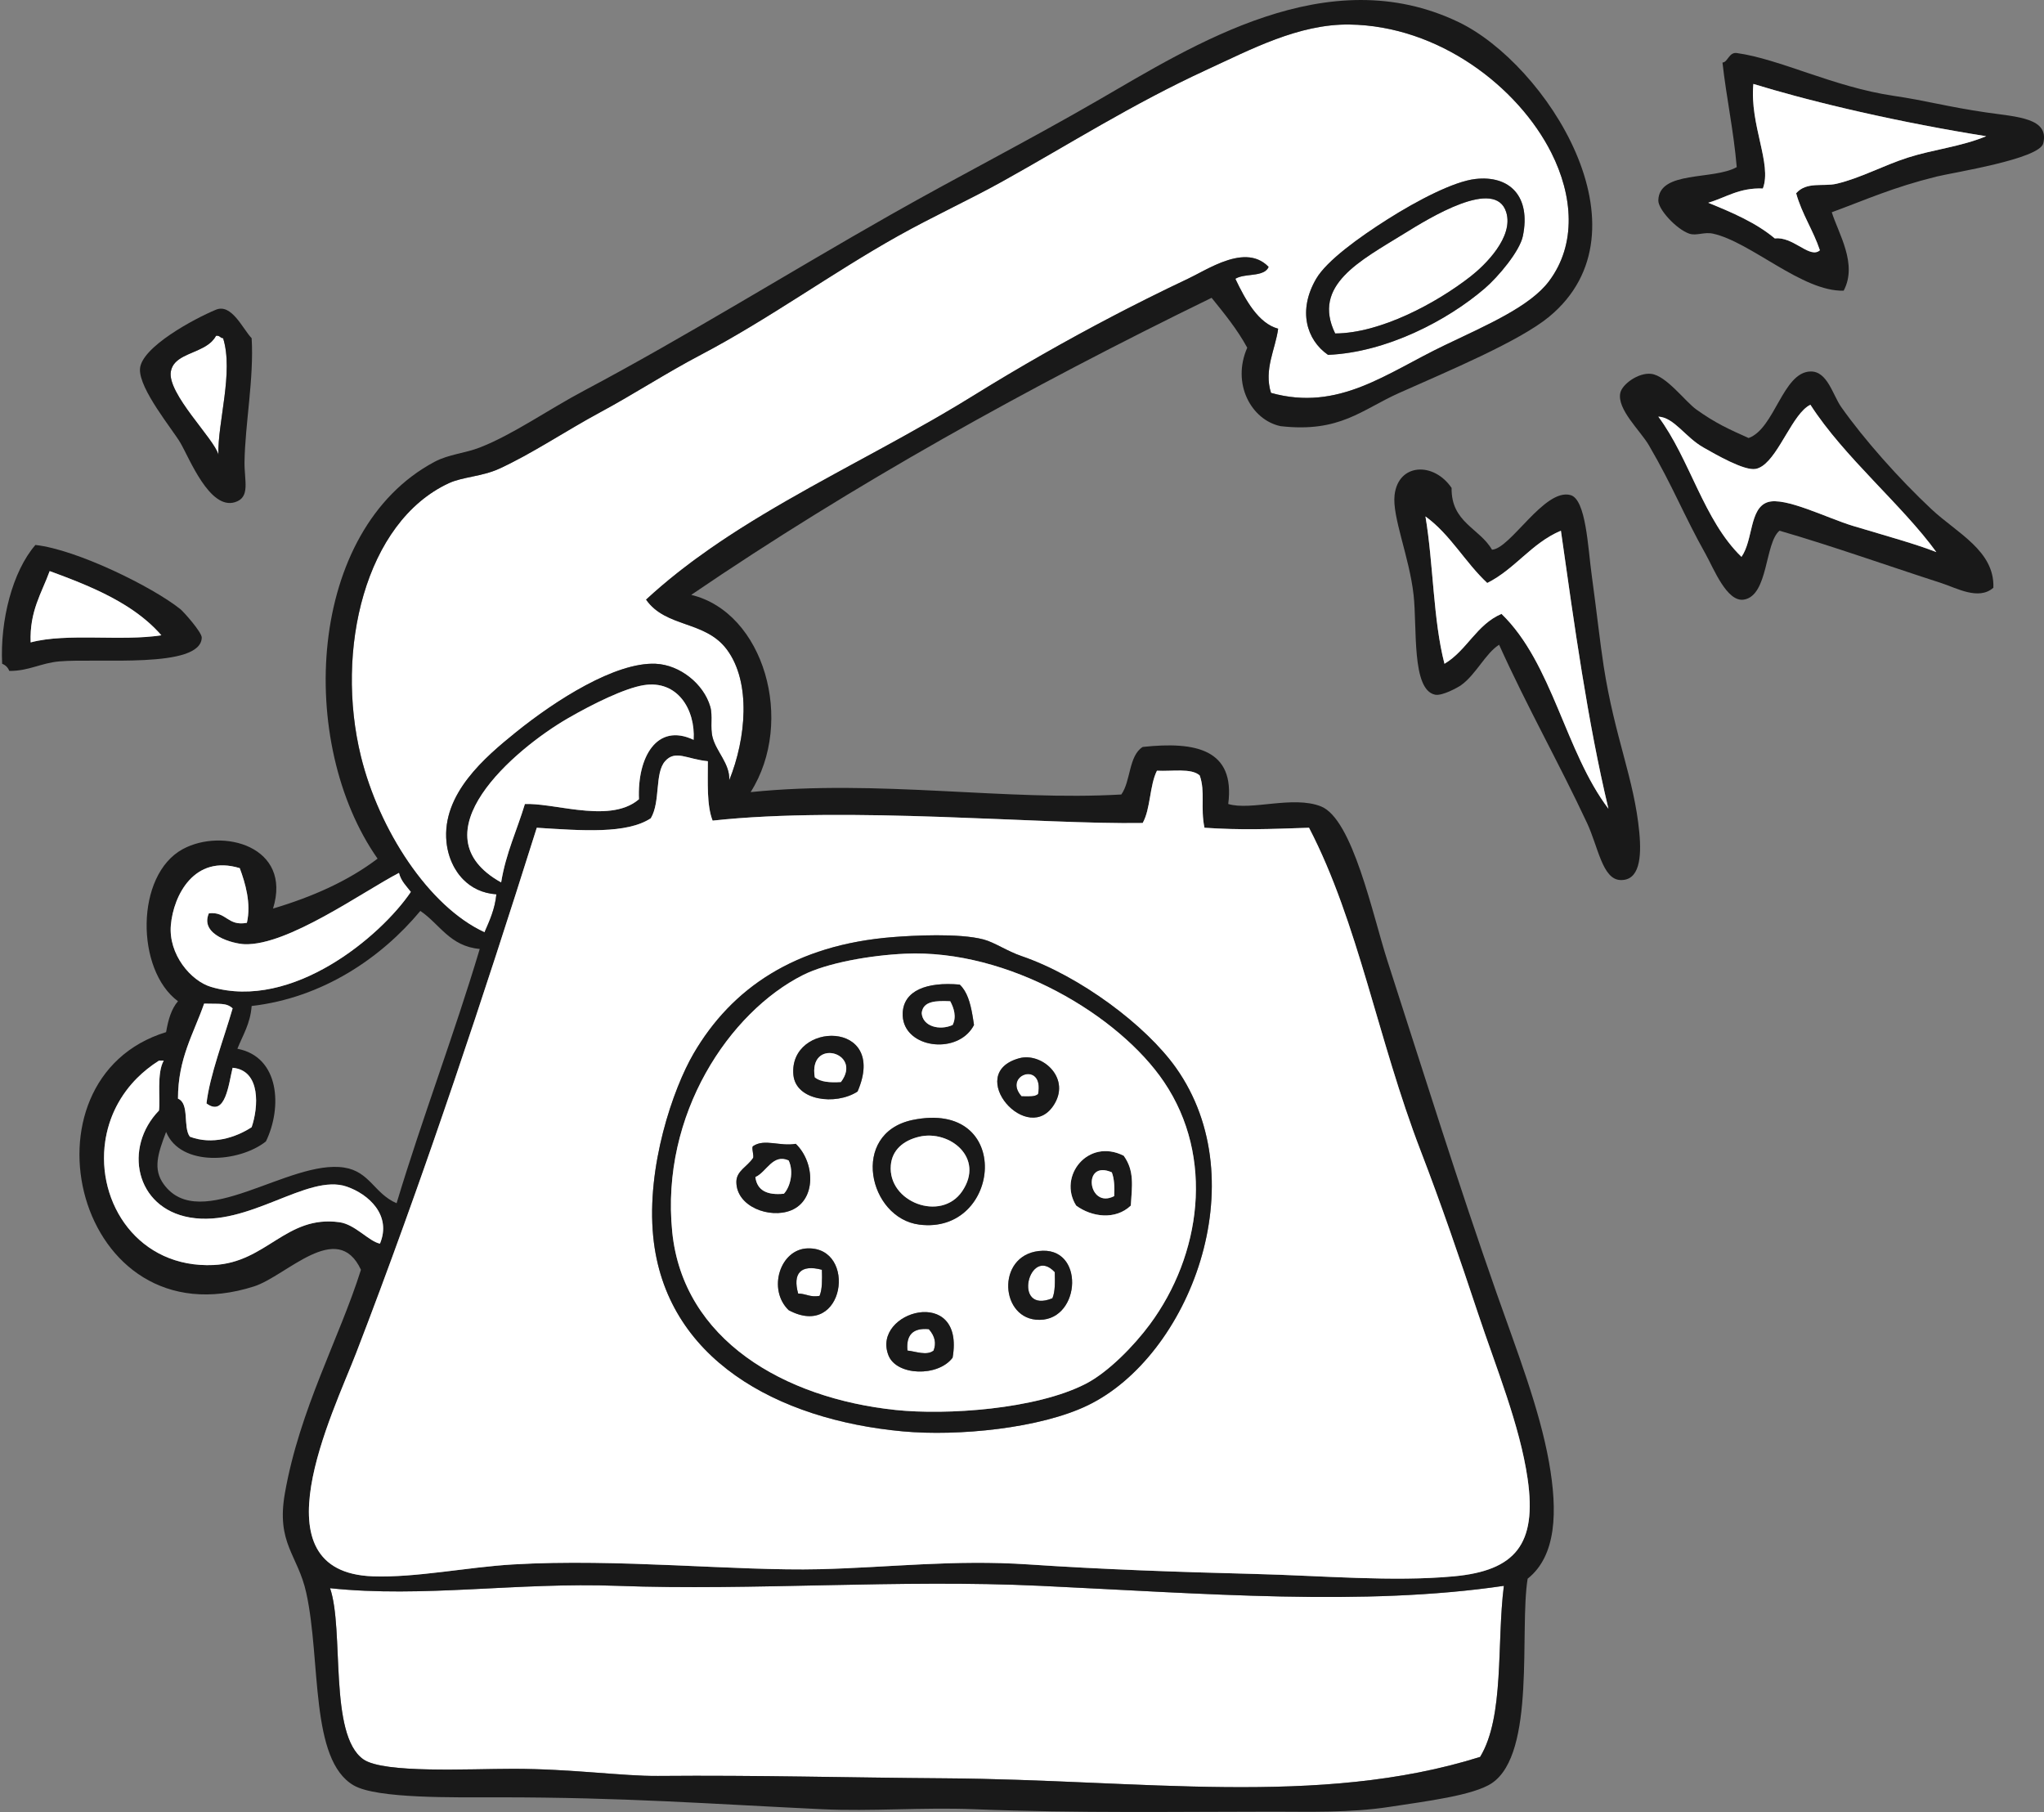 <?xml version="1.0" encoding="UTF-8"?><svg xmlns="http://www.w3.org/2000/svg" xmlns:xlink="http://www.w3.org/1999/xlink" height="3037.3" preserveAspectRatio="xMidYMid meet" version="1.0" viewBox="-3.2 0.0 3426.6 3037.3" width="3426.6" zoomAndPan="magnify"><rect x="-3.2" y="0.0" width="3426.6" height="3037.3" fill="#808080" stroke="none"/><defs><clipPath id="a"><path d="M 2776 88 L 3423.461 88 L 3423.461 488 L 2776 488 Z M 2776 88"/></clipPath><clipPath id="b"><path d="M 129 0 L 2667 0 L 2667 3037.281 L 129 3037.281 Z M 129 0"/></clipPath></defs><g><g id="change1_2"><path d="M 2940.145 786.008 C 2921.082 789.719 2872.754 761.598 2852.523 750.16 C 2821.738 732.738 2803.438 699.719 2776.852 698.367 C 2830.102 769.918 2852.73 872.113 2916.266 933.395 C 2936.023 905.07 2929.383 851.965 2960.086 841.777 C 2988.906 832.207 3059.926 868.547 3103.477 881.625 C 3160.355 898.695 3208.848 912 3242.914 925.445 C 3186.078 846.863 3088.25 766.25 3031.781 678.465 C 3030 679.328 3028.258 680.391 3026.516 681.645 C 3025.531 682.34 3024.547 683.117 3023.562 683.957 C 3023.316 684.164 3023.094 684.367 3022.828 684.594 C 3022.109 685.23 3021.391 685.906 3020.652 686.602 C 2993.434 713.043 2970.973 780.023 2940.145 786.008 Z M 3234.941 853.727 C 3277.492 893.531 3340.863 923.312 3338.508 985.191 C 3313.828 1007.016 3276.629 985.52 3250.844 977.219 C 3164.066 949.262 3068.246 915.133 2979.988 889.574 C 2955.105 910.133 2961.543 998.438 2920.242 1005.098 C 2891.672 1009.707 2869.434 952.457 2856.5 929.422 C 2818.379 861.414 2801.59 815.75 2760.906 746.184 C 2746.703 721.875 2707.188 685.988 2713.109 658.543 C 2716.184 644.195 2743.258 624.191 2764.883 626.672 C 2790.215 629.582 2822.027 673.18 2840.574 686.418 C 2872.918 709.496 2895.094 719.438 2928.215 734.234 C 2972.016 718.496 2985.32 624.008 3031.781 622.695 C 3060.375 621.898 3069.148 662.008 3083.555 682.441 C 3121.25 735.895 3180.176 802.527 3234.941 853.727" fill="#191919"/></g><g id="change2_1"><path d="M 3044.43 421.703 C 3044.746 421.551 3045.047 421.402 3045.344 421.215 C 3045.047 421.402 3044.746 421.57 3044.43 421.703" fill="#fff"/></g><g id="change2_2"><path d="M 3031.785 678.461 C 3030 679.332 3028.25 680.395 3026.52 681.641 C 3028.25 680.395 3030 679.316 3031.785 678.461" fill="#fff"/></g><g id="change2_3"><path d="M 3023.566 683.949 C 3024.551 683.133 3025.535 682.352 3026.52 681.629 C 3025.535 682.352 3024.551 683.133 3023.566 683.949" fill="#fff"/></g><g id="change2_4"><path d="M 3020.648 686.609 C 3021.387 685.902 3022.113 685.219 3022.836 684.586 C 3022.113 685.234 3021.387 685.902 3020.648 686.609" fill="#fff"/></g><g clip-path="url(#a)" id="change1_1"><path d="M 2936.191 140.699 C 2929.766 209.633 2967.82 274.68 2952.113 315.973 C 2912.102 314.461 2890.301 331.156 2860.477 339.871 C 2901.094 356.383 2941.023 373.52 2972.023 399.605 C 3001.742 396.309 3027.262 429.891 3044.441 421.699 C 3044.758 421.555 3045.051 421.406 3045.344 421.219 C 3046.164 420.754 3046.941 420.211 3047.719 419.539 C 3036.398 385.703 3017.727 359.238 3007.895 323.93 C 3025.453 303.852 3053.348 313.199 3075.59 308.012 C 3115.367 298.707 3154.414 277.199 3195.098 264.176 C 3238.68 250.254 3283.016 246.199 3326.555 228.324 C 3256.805 217.258 3184.387 203.27 3115.559 187.664 C 3109.277 186.258 3103.062 184.828 3096.863 183.379 C 3094.809 182.895 3092.75 182.414 3090.691 181.93 C 3082.457 179.996 3074.309 178.043 3066.199 176.07 C 3060.129 174.598 3054.102 173.109 3048.137 171.598 C 3040.156 169.602 3032.281 167.586 3024.488 165.566 C 3018.629 164.035 3012.832 162.5 3007.098 160.969 C 2982.25 154.309 2958.496 147.527 2936.191 140.699 Z M 3326.555 188.504 C 3378.266 196.043 3432.602 197.555 3422.16 240.277 C 3415.672 266.805 3270.52 289.172 3242.922 296.059 C 3169.156 314.438 3126.164 334.309 3067.629 355.793 C 3078.762 391.434 3111.398 442.559 3087.539 487.25 C 3018.188 489.164 2932.098 405.656 2868.457 391.645 C 2853.629 388.391 2840.461 395.781 2828.613 391.645 C 2807.148 384.168 2776.461 351.004 2776.84 335.883 C 2778.078 285.391 2869.172 302.363 2908.301 280.117 C 2903.113 218.918 2891.055 164.582 2884.398 104.848 C 2893.262 104.449 2895.258 87.121 2908.301 88.906 C 2980.445 98.777 3070.926 145.887 3171.195 160.613 C 3226.098 168.656 3261.234 178.969 3326.555 188.504" fill="#191919"/></g><g id="change2_5"><path d="M 2860.473 339.867 C 2890.289 331.172 2912.105 314.48 2952.086 315.969 C 2967.801 274.684 2929.762 209.664 2936.168 140.703 C 2958.477 147.539 2982.25 154.316 3007.086 160.988 C 3012.82 162.52 3018.617 164.051 3024.477 165.582 C 3032.27 167.602 3040.148 169.621 3048.129 171.621 C 3054.086 173.113 3060.129 174.602 3066.188 176.09 C 3074.293 178.051 3082.453 180.008 3090.68 181.949 C 3092.719 182.438 3094.801 182.906 3096.863 183.398 C 3103.066 184.824 3109.27 186.254 3115.535 187.684 C 3184.375 203.273 3256.801 217.273 3326.535 228.336 C 3283.008 246.215 3238.66 250.254 3195.086 264.195 C 3154.395 277.215 3115.352 298.723 3075.598 308.012 C 3053.332 313.215 3025.453 303.867 3007.883 323.949 C 3017.719 359.234 3036.395 385.703 3047.699 419.539 C 3046.926 420.215 3046.148 420.766 3045.332 421.215 C 3045.047 421.398 3044.738 421.562 3044.434 421.703 C 3027.25 429.887 3001.738 396.316 2972.027 399.621 C 2941.027 373.52 2901.086 356.379 2860.473 339.867" fill="#fff"/></g><g id="change2_6"><path d="M 2776.852 698.359 C 2803.453 699.734 2821.734 732.738 2852.535 750.148 C 2872.746 761.586 2921.074 789.719 2940.152 786 C 2970.969 780.031 2993.434 713.043 3020.648 686.602 C 3021.383 685.906 3022.102 685.23 3022.836 684.594 C 3023.094 684.375 3023.336 684.156 3023.574 683.957 C 3024.547 683.121 3025.523 682.363 3026.516 681.629 C 3028.25 680.375 3030 679.32 3031.789 678.465 C 3088.254 766.262 3186.098 846.859 3242.918 925.445 C 3208.855 912.016 3160.371 898.684 3103.473 881.613 C 3059.922 868.543 2988.914 832.195 2960.086 841.785 C 2929.391 851.973 2936.035 905.07 2916.258 933.402 C 2852.734 872.125 2830.113 769.922 2776.852 698.359" fill="#fff"/></g><g id="change2_7"><path d="M 2223.133 594.812 C 2321.016 590.73 2423.398 537.219 2486.047 483.27 C 2508.168 464.238 2544.523 421.281 2549.781 395.648 C 2563.445 329.25 2527.77 293.465 2470.125 300.031 C 2434.359 304.094 2373.586 335.5 2322.723 367.754 C 2275.301 397.836 2220.945 436.984 2203.238 467.328 C 2172.344 520.32 2186.871 569.711 2223.133 594.812 Z M 1215.336 1088.758 C 1256.348 1143.809 1247.516 1238.176 1219.324 1307.844 C 1220.598 1280.086 1197.773 1260.527 1191.438 1236.145 C 1186.945 1218.836 1192.074 1200.156 1187.453 1184.355 C 1176.434 1146.586 1136.863 1114.445 1095.844 1112.641 C 1028.727 1109.719 928.707 1173.25 860.812 1228.164 C 810.746 1268.676 737.234 1330.535 745.293 1411.406 C 745.363 1412.066 745.438 1412.727 745.516 1413.387 C 745.664 1414.707 745.844 1416.027 746.043 1417.348 C 746.543 1420.637 747.195 1423.914 747.984 1427.164 C 748.305 1428.465 748.645 1429.766 749.004 1431.055 C 749.914 1434.277 750.965 1437.457 752.164 1440.586 C 752.883 1442.465 753.656 1444.316 754.477 1446.156 C 755.297 1447.984 756.176 1449.797 757.094 1451.574 C 757.715 1452.758 758.355 1453.934 759.016 1455.094 C 760.344 1457.414 761.766 1459.676 763.273 1461.875 C 764.023 1462.973 764.805 1464.066 765.613 1465.137 C 766.016 1465.664 766.426 1466.195 766.832 1466.715 C 768.062 1468.297 769.355 1469.836 770.703 1471.324 C 771.594 1472.316 772.516 1473.297 773.465 1474.246 C 787.094 1488.074 805.594 1497.535 828.953 1499.055 C 826.387 1524.355 817.465 1543.336 809.035 1562.773 C 714.914 1519.434 632.023 1390.363 601.895 1268.004 C 558.055 1089.914 608.793 874.977 749.285 809.918 C 772.094 799.363 804.965 798.719 832.945 786.012 C 888.336 760.84 944.434 722.59 1004.227 690.414 C 1058.945 660.938 1114.023 624.988 1171.523 594.812 C 1285.586 534.941 1391.805 457.414 1502.156 395.648 C 1561.207 362.57 1621.355 335.188 1677.414 304.02 C 1789.527 241.684 1894.262 174.66 2020 116.793 C 2093.645 82.922 2174.094 40.004 2259.008 41.105 C 2408.801 43.074 2541.82 145.477 2597.59 256.23 C 2633.578 327.668 2640.344 409.074 2593.602 471.316 C 2561.715 513.812 2490.441 544.391 2418.344 578.871 C 2321.07 625.391 2241.098 690.32 2127.531 658.547 C 2115.215 619.23 2134.906 585.766 2139.504 550.977 C 2106.59 542.184 2084.926 503.406 2067.789 467.344 C 2068.527 466.887 2069.281 466.461 2070.07 466.059 C 2070.859 465.672 2071.688 465.324 2072.551 464.992 C 2072.828 464.883 2073.121 464.77 2073.418 464.68 C 2074.281 464.367 2075.184 464.09 2076.121 463.832 C 2076.746 463.668 2077.371 463.504 2078.016 463.355 C 2078.309 463.281 2078.641 463.207 2078.969 463.133 C 2079.613 462.988 2080.277 462.859 2080.918 462.73 C 2081.25 462.676 2081.598 462.621 2081.93 462.547 C 2082.594 462.434 2083.273 462.324 2083.953 462.215 C 2085.312 461.996 2086.711 461.809 2088.09 461.625 C 2089.836 461.406 2091.602 461.184 2093.348 460.965 C 2093.699 460.926 2094.047 460.891 2094.398 460.836 C 2096.863 460.543 2099.309 460.23 2101.68 459.844 C 2102.691 459.66 2103.703 459.477 2104.695 459.293 C 2105.34 459.164 2106 459.016 2106.645 458.867 C 2107.602 458.648 2108.539 458.41 2109.457 458.152 C 2110.062 457.969 2110.672 457.766 2111.242 457.582 C 2112.418 457.176 2113.539 456.715 2114.625 456.219 C 2115.141 455.945 2115.672 455.688 2116.168 455.41 C 2119.441 453.535 2122.016 451 2123.562 447.414 C 2102.102 425.09 2072.992 428.949 2045.449 439.523 C 2044.383 439.93 2043.316 440.352 2042.23 440.793 C 2036.879 442.945 2031.602 445.336 2026.453 447.816 C 2025.422 448.297 2024.41 448.809 2023.402 449.305 C 2022.371 449.805 2021.359 450.301 2020.367 450.812 C 2019.355 451.312 2018.363 451.809 2017.371 452.32 C 2016.395 452.82 2015.402 453.316 2014.426 453.828 C 2013.453 454.328 2012.477 454.84 2011.539 455.336 C 2010.086 456.09 2008.672 456.828 2007.293 457.562 C 2006.816 457.801 2006.355 458.039 2005.895 458.281 C 2004.496 458.996 2003.156 459.734 2001.812 460.43 C 2000.91 460.891 2000.031 461.352 1999.164 461.809 C 1995.25 463.832 1991.551 465.707 1988.113 467.328 C 1976.805 472.68 1965.461 478.102 1954.113 483.617 C 1931.387 494.652 1908.621 506.035 1885.855 517.711 C 1878.281 521.609 1870.707 525.527 1863.109 529.496 C 1783.555 571.035 1704.559 616.07 1629.617 662.516 C 1611.965 673.457 1594.148 684.125 1576.207 694.566 C 1570.227 698.043 1564.238 701.5 1558.234 704.938 C 1543.227 713.527 1528.156 722.004 1513.055 730.371 C 1507.016 733.715 1500.977 737.043 1494.926 740.391 C 1488.875 743.719 1482.828 747.031 1476.773 750.34 C 1473.754 751.977 1470.727 753.648 1467.707 755.285 C 1455.605 761.867 1443.504 768.453 1431.434 775.016 C 1428.414 776.652 1425.395 778.289 1422.387 779.926 C 1413.336 784.855 1404.316 789.781 1395.305 794.711 C 1341.266 824.277 1288.055 854.176 1237.344 886.375 C 1234.535 888.176 1231.727 889.98 1228.926 891.781 C 1224.715 894.465 1220.535 897.207 1216.375 899.945 C 1212.207 902.688 1208.055 905.461 1203.938 908.219 C 1198.438 911.918 1192.965 915.668 1187.535 919.438 C 1179.395 925.121 1171.344 930.855 1163.375 936.688 C 1160.727 938.633 1158.074 940.602 1155.445 942.57 C 1150.176 946.488 1144.957 950.477 1139.773 954.504 C 1137.184 956.508 1134.605 958.531 1132.035 960.57 C 1114.066 974.785 1096.656 989.605 1079.906 1005.09 C 1113.195 1052.625 1178.875 1039.77 1215.336 1088.758" fill="#fff"/></g><g id="change2_8"><path d="M 2521.906 355.805 C 2534.648 397.281 2486.43 444.41 2462.152 463.355 C 2404.234 508.566 2310.504 558.668 2235.113 558.953 C 2195.688 478.051 2276.844 437.246 2350.617 391.633 C 2393.035 365.422 2503.816 296.809 2521.906 355.805" fill="#fff"/></g><g id="change1_3"><path d="M 2513.934 1028.984 C 2599.609 1111.945 2620.488 1259.695 2693.207 1355.641 C 2658.145 1208.766 2636.152 1048.836 2613.52 889.566 C 2564.059 910.477 2536.953 953.734 2490.039 977.227 C 2452.902 942.656 2428.074 895.77 2386.469 865.684 C 2399.844 945.254 2399.219 1038.816 2418.344 1112.637 C 2455.867 1090.426 2472.043 1046.848 2513.934 1028.984 Z M 2744.98 1395.473 C 2748.961 1437.602 2745.234 1476.492 2713.109 1475.133 C 2682.969 1473.871 2676.004 1419.441 2657.336 1379.531 C 2610.332 1278.988 2557.059 1185.273 2509.953 1080.777 C 2487.457 1094.707 2470.996 1130.848 2446.207 1148.508 C 2441.566 1151.828 2414.633 1167.09 2402.406 1164.426 C 2362.961 1155.824 2372.742 1052.648 2366.555 997.129 C 2359.488 933.75 2330.445 866.172 2334.695 829.828 C 2340.969 776.082 2400.52 773.957 2430.285 817.891 C 2429.359 875.887 2477.152 885.18 2498.016 921.457 C 2529.113 919.734 2585.797 818.176 2629.457 829.828 C 2655.766 836.844 2658.719 917.492 2665.312 965.254 C 2673.105 1021.719 2679.16 1077.555 2685.23 1116.633 C 2703.898 1236.879 2736.465 1305.281 2744.98 1395.473" fill="#191919"/></g><g id="change2_9"><path d="M 2517.914 2658.23 C 2505.645 2754.848 2519.199 2877.258 2478.086 2945.027 C 2207.852 3029.809 1908.672 2983.086 1581.824 2980.879 C 1417.691 2979.766 1269.789 2975.438 1099.82 2976.898 C 1040.66 2977.406 955.199 2964.938 856.832 2964.938 C 782.852 2964.938 639.941 2972.988 605.883 2949.016 C 547.473 2907.887 574.113 2731.988 550.113 2662.207 C 706.633 2678.676 863.52 2651.906 1032.102 2658.23 C 1257.859 2666.668 1503.191 2646.969 1741.152 2658.23 C 2017.367 2671.258 2282.781 2692.891 2517.914 2658.23" fill="#fff"/></g><g id="change1_4"><path d="M 2470.121 300.051 C 2527.758 293.484 2563.43 329.273 2549.762 395.66 C 2544.508 421.281 2508.164 464.258 2486.031 483.277 C 2423.395 537.227 2321 590.742 2223.129 594.832 C 2186.871 569.715 2172.344 520.328 2203.234 467.336 C 2220.926 436.988 2275.281 397.852 2322.715 367.77 C 2373.566 335.516 2434.352 304.105 2470.121 300.051 Z M 2235.098 558.961 C 2310.496 558.672 2404.223 508.578 2462.145 463.363 C 2486.418 444.426 2534.629 397.312 2521.883 355.816 C 2503.805 296.816 2393.027 365.43 2350.59 391.656 C 2276.828 437.258 2195.676 478.059 2235.098 558.961" fill="#191919"/></g><g id="change2_10"><path d="M 2418.344 1112.648 C 2399.227 1038.809 2399.855 945.258 2386.473 865.684 C 2428.078 895.773 2452.895 942.648 2490.035 977.23 C 2536.945 953.734 2564.059 910.477 2613.527 889.578 C 2636.164 1048.84 2658.156 1208.777 2693.199 1355.648 C 2620.484 1259.703 2599.617 1111.957 2513.945 1028.996 C 2472.043 1046.855 2455.867 1090.426 2418.344 1112.648" fill="#fff"/></g><g clip-path="url(#b)" id="change1_19"><path d="M 550.113 2662.207 C 574.113 2731.988 547.473 2907.887 605.883 2949.016 C 639.941 2972.988 782.852 2964.938 856.832 2964.938 C 955.199 2964.938 1040.66 2977.406 1099.82 2976.898 C 1269.789 2975.438 1417.691 2979.766 1581.82 2980.879 C 1908.688 2983.086 2207.852 3029.809 2478.098 2945.027 C 2519.203 2877.258 2505.656 2754.848 2517.914 2658.227 C 2282.777 2692.887 2017.379 2671.258 1741.148 2658.227 C 1503.191 2646.969 1257.859 2666.668 1032.102 2658.227 C 863.52 2651.906 706.633 2678.68 550.113 2662.207 Z M 593.922 2267.852 C 554.621 2369.699 422.691 2635.199 621.812 2642.289 C 694.113 2644.848 779.512 2626.906 856.832 2622.367 C 1032.742 2612.039 1230.223 2633.738 1370.691 2630.34 C 1488.93 2627.469 1595.621 2613.938 1721.238 2622.367 C 1844.09 2630.617 1969.676 2635.027 2099.645 2638.301 C 2214.039 2641.18 2331.395 2651.859 2434.25 2642.289 C 2536.941 2632.738 2573.594 2588.629 2557.754 2478.969 C 2544.711 2388.688 2504.816 2292.57 2474.09 2200.137 C 2443.715 2108.68 2412.113 2016.551 2378.48 1929.25 C 2306.293 1741.781 2274 1546.742 2191.266 1387.512 C 2123.551 1389.789 2078.496 1391.672 2016 1387.512 C 2008.957 1353.922 2017.695 1327.07 2008.023 1299.891 C 1994.215 1287.141 1961.516 1293.293 1936.32 1291.91 C 1923.875 1316.641 1925.793 1355.73 1912.434 1379.543 C 1742.871 1382.352 1418.691 1350.773 1191.43 1375.562 C 1181.34 1349.82 1183.52 1311.77 1183.461 1275.98 C 1148.391 1272.609 1129.121 1256.352 1111.762 1275.98 C 1094.062 1296.02 1104.371 1343.652 1087.863 1371.59 C 1047.699 1398.152 973.152 1392.363 896.66 1387.512 C 885.07 1424.293 873.34 1461.23 861.484 1498.281 C 816.992 1637.191 770.633 1777.508 722.582 1915.691 C 717.773 1929.5 712.953 1943.301 708.113 1957.07 C 704.883 1966.25 701.652 1975.422 698.41 1984.582 C 696.793 1989.16 695.172 1993.738 693.543 1998.309 C 687.043 2016.598 680.52 2034.84 673.961 2053.02 C 647.742 2125.75 621.051 2197.539 593.922 2267.852 Z M 283.223 1550.832 C 279.062 1599.492 316.504 1644.309 350.934 1654.402 C 486.914 1694.23 635.113 1569.52 685.543 1495.059 C 678.043 1485.301 669.062 1477.02 665.633 1463.191 C 604.441 1495.043 478.992 1585.398 406.711 1582.711 C 387.754 1581.988 331.164 1567.309 346.941 1530.922 C 376.844 1527.59 378.012 1552.961 410.691 1546.852 C 418.133 1514.09 407.973 1480.203 398.742 1455.242 C 322.504 1431.77 287.492 1500.992 283.223 1550.832 Z M 295.184 1841.621 C 315.031 1849.641 303.141 1889.418 315.082 1905.359 C 352.582 1919.57 391.781 1906.93 418.66 1889.43 C 429.992 1856.469 434.543 1794.219 386.785 1789.84 C 380.184 1816.211 374.91 1873.488 342.973 1849.59 C 348.273 1802.859 372.152 1740.859 386.785 1690.25 C 376.102 1680.438 364.664 1683.141 338.992 1682.293 C 321.531 1732.559 295.145 1773.891 295.184 1841.621 Z M 173.273 1912.641 C 157.695 2016.57 229.043 2126.301 354.914 2120.461 C 443.824 2116.328 476.461 2036.25 566.031 2048.762 C 592.223 2052.422 615.113 2080.828 633.77 2084.621 C 653.68 2036.828 614.613 2001.621 577.98 1989.008 C 512.203 1966.34 413.562 2057.859 315.082 2040.789 C 223.285 2024.871 203.504 1923.23 263.305 1861.551 C 265.832 1842.262 259.242 1798.672 271.273 1777.891 L 263.305 1777.891 C 249.402 1786.668 237.172 1796.512 226.543 1807.18 C 225.023 1808.688 223.535 1810.238 222.082 1811.789 C 220.633 1813.352 219.211 1814.922 217.824 1816.512 C 214.352 1820.469 211.082 1824.543 208.023 1828.68 C 204.953 1832.832 202.094 1837.051 199.422 1841.352 C 197.812 1843.93 196.285 1846.539 194.824 1849.172 C 193.855 1850.922 192.902 1852.68 191.996 1854.461 C 191.082 1856.23 190.203 1858.012 189.355 1859.801 C 188.504 1861.59 187.684 1863.398 186.891 1865.199 C 186.102 1867.008 185.344 1868.828 184.613 1870.648 C 183.883 1872.48 183.191 1874.309 182.523 1876.148 C 178.852 1886.258 176.094 1896.57 174.215 1906.961 C 173.863 1908.848 173.555 1910.75 173.273 1912.641 Z M 1067.961 1339.711 C 1064.953 1269.762 1097.621 1210.82 1159.582 1240.121 C 1162.762 1189.641 1132.703 1139.383 1075.91 1148.512 C 1044.039 1153.637 990.281 1180.062 948.441 1204.281 C 859.641 1255.691 692.062 1398.461 836.914 1479.133 C 844.883 1429.98 863.543 1391.582 876.75 1347.691 C 887.742 1347.312 900.473 1348.562 914.16 1350.383 C 914.523 1350.43 914.871 1350.48 915.223 1350.52 C 917.133 1350.781 919.062 1351.051 921.004 1351.32 C 921.711 1351.43 922.43 1351.531 923.141 1351.629 C 924.922 1351.883 926.711 1352.152 928.512 1352.41 C 929.211 1352.512 929.902 1352.621 930.602 1352.723 C 933.91 1353.211 937.262 1353.699 940.641 1354.203 C 941.02 1354.25 941.402 1354.309 941.781 1354.363 C 944.012 1354.691 946.25 1355.012 948.5 1355.32 C 948.871 1355.383 949.23 1355.43 949.602 1355.48 C 951.871 1355.793 954.152 1356.102 956.441 1356.402 C 956.781 1356.453 957.133 1356.5 957.473 1356.531 C 959.949 1356.859 962.43 1357.16 964.91 1357.453 C 1003.289 1361.91 1042.051 1362.004 1067.961 1339.711 Z M 1187.449 1184.363 C 1192.07 1200.16 1186.941 1218.84 1191.43 1236.152 C 1197.77 1260.531 1220.59 1280.094 1219.32 1307.852 C 1247.512 1238.18 1256.344 1143.816 1215.332 1088.754 C 1178.871 1039.785 1113.191 1052.625 1079.902 1005.105 C 1096.652 989.605 1114.059 974.809 1132.031 960.574 C 1134.602 958.543 1137.18 956.512 1139.77 954.5 C 1144.953 950.473 1150.172 946.504 1155.441 942.574 C 1158.07 940.598 1160.723 938.66 1163.371 936.703 C 1171.34 930.871 1179.391 925.133 1187.531 919.449 C 1192.961 915.684 1198.43 911.938 1203.93 908.23 C 1208.051 905.453 1212.199 902.695 1216.371 899.957 C 1220.531 897.219 1224.711 894.496 1228.922 891.777 C 1231.723 889.988 1234.531 888.18 1237.34 886.391 C 1288.051 854.176 1341.262 824.285 1395.301 794.715 C 1404.309 789.793 1413.332 784.875 1422.383 779.938 C 1425.391 778.297 1428.41 776.656 1431.43 775.02 C 1443.5 768.461 1455.598 761.898 1467.699 755.285 C 1470.719 753.645 1473.75 751.988 1476.77 750.348 C 1482.82 747.031 1488.871 743.715 1494.922 740.398 C 1500.969 737.082 1507.012 733.727 1513.051 730.391 C 1528.148 722.004 1543.219 713.547 1558.23 704.957 C 1564.23 701.508 1570.223 698.062 1576.199 694.578 C 1594.141 684.141 1611.961 673.465 1629.609 662.527 C 1704.551 616.074 1783.551 571.055 1863.109 529.5 C 1870.691 525.551 1878.277 521.617 1885.859 517.723 C 1908.613 506.059 1931.383 494.676 1954.098 483.625 C 1965.445 478.129 1976.793 472.688 1988.105 467.355 C 1991.531 465.734 1995.242 463.855 1999.152 461.805 C 2000.031 461.355 2000.906 460.91 2001.801 460.426 C 2003.141 459.734 2004.5 459.027 2005.879 458.301 C 2006.348 458.059 2006.812 457.797 2007.277 457.555 C 2008.676 456.828 2010.09 456.082 2011.527 455.34 C 2012.477 454.836 2013.445 454.352 2014.414 453.848 C 2015.402 453.344 2016.371 452.84 2017.379 452.34 C 2018.363 451.816 2019.352 451.332 2020.359 450.828 C 2021.363 450.324 2022.371 449.805 2023.395 449.32 C 2024.402 448.816 2025.426 448.332 2026.453 447.828 C 2031.594 445.352 2036.887 442.945 2042.234 440.805 C 2043.297 440.375 2044.359 439.945 2045.441 439.539 C 2072.98 428.953 2102.086 425.098 2123.551 447.418 C 2122.004 450.996 2119.434 453.551 2116.156 455.414 C 2115.652 455.691 2115.129 455.973 2114.609 456.215 C 2113.547 456.734 2112.43 457.184 2111.234 457.574 C 2110.656 457.781 2110.062 457.965 2109.445 458.152 C 2108.535 458.414 2107.582 458.656 2106.633 458.879 C 2105.98 459.027 2105.348 459.16 2104.676 459.309 C 2103.688 459.492 2102.684 459.68 2101.676 459.848 C 2099.293 460.238 2096.852 460.555 2094.391 460.855 C 2094.055 460.891 2093.699 460.93 2093.348 460.984 C 2091.594 461.191 2089.824 461.395 2088.094 461.637 C 2086.695 461.805 2085.316 462.008 2083.957 462.215 C 2083.266 462.328 2082.594 462.438 2081.926 462.57 C 2081.59 462.625 2081.254 462.68 2080.918 462.734 C 2080.266 462.867 2079.613 462.996 2078.961 463.145 C 2078.645 463.219 2078.309 463.277 2077.992 463.371 C 2077.359 463.52 2076.727 463.668 2076.109 463.836 C 2075.18 464.098 2074.285 464.375 2073.41 464.676 C 2073.109 464.785 2072.812 464.898 2072.535 465.008 C 2071.676 465.328 2070.855 465.68 2070.055 466.07 C 2069.273 466.465 2068.508 466.891 2067.781 467.34 L 2067.781 467.355 C 2084.926 503.414 2106.578 542.191 2139.504 550.984 C 2134.898 585.773 2115.203 619.242 2127.52 658.559 C 2241.094 690.328 2321.07 625.391 2418.336 578.879 C 2490.43 544.406 2561.707 513.812 2593.605 471.328 C 2640.32 409.09 2633.559 327.68 2597.594 256.238 C 2541.805 145.496 2408.797 43.086 2259 41.129 C 2174.086 40.012 2093.625 82.926 2019.984 116.801 C 1894.266 174.68 1789.52 241.703 1677.41 304.016 C 1621.352 335.207 1561.199 362.578 1502.148 395.656 C 1391.801 457.426 1285.578 534.941 1171.52 594.832 C 1114.02 625 1058.941 660.961 1004.223 690.422 C 944.434 722.602 888.332 760.84 832.941 786.012 C 804.961 798.738 772.09 799.355 749.281 809.918 C 608.793 874.988 558.055 1089.93 601.895 1268.012 C 632.023 1390.371 714.91 1519.441 809.031 1562.781 C 817.461 1543.34 826.383 1524.359 828.953 1499.062 C 805.594 1497.539 787.09 1488.082 773.461 1474.25 C 772.523 1473.289 771.602 1472.32 770.699 1471.328 C 769.359 1469.84 768.07 1468.301 766.832 1466.723 C 766.422 1466.203 766.012 1465.672 765.613 1465.141 C 764.812 1464.07 764.031 1462.98 763.273 1461.879 C 761.762 1459.68 760.344 1457.418 759.012 1455.102 C 758.352 1453.941 757.711 1452.762 757.094 1451.582 C 756.172 1449.801 755.289 1447.992 754.473 1446.16 C 753.652 1444.32 752.883 1442.473 752.164 1440.59 C 750.961 1437.461 749.91 1434.281 749.004 1431.062 C 748.641 1429.77 748.301 1428.469 747.984 1427.172 C 747.191 1423.922 746.543 1420.641 746.043 1417.352 C 745.84 1416.031 745.664 1414.711 745.512 1413.391 C 745.434 1412.73 745.363 1412.07 745.293 1411.41 C 737.23 1330.543 810.742 1268.68 860.812 1228.172 C 928.703 1173.258 1028.723 1109.719 1095.84 1112.641 C 1136.859 1114.449 1176.43 1146.594 1187.449 1184.363 Z M 2442.227 37.141 C 2587.812 107.094 2769.582 386.004 2593.605 531.086 C 2543.762 572.133 2424.934 621.906 2342.648 658.559 C 2279.852 686.508 2243.219 725.715 2143.473 714.328 C 2094.484 703.855 2061.168 643.203 2087.699 582.867 C 2070.875 551.898 2049.297 525.68 2027.961 499.203 C 1720.891 648.906 1427.281 812.062 1155.59 997.152 C 1277.66 1026.441 1330.098 1209.402 1255.172 1327.762 C 1469.18 1305.91 1682.391 1343 1876.582 1331.754 C 1892.645 1309.312 1888.75 1266.891 1912.434 1252.07 C 2001.727 1242.441 2067.668 1256.18 2055.836 1347.68 C 2094.109 1359.254 2164.266 1333.16 2211.188 1351.66 C 2264.516 1372.691 2297.906 1533.711 2322.711 1610.59 C 2387.105 1810.062 2440.734 1982.371 2505.973 2168.27 C 2539.25 2263.148 2577.469 2360.438 2593.605 2451.078 C 2608.328 2533.727 2606.09 2607.906 2557.754 2646.277 C 2543.762 2732.578 2571.879 2938.617 2497.996 2988.836 C 2467.25 3009.738 2385.637 3019.559 2326.695 3028.676 C 2259.914 3039.008 2190.914 3036.656 2131.527 3036.656 C 1975.621 3036.656 1803.438 3039.605 1629.609 3032.668 C 1543.289 3029.207 1457.891 3036.598 1374.672 3032.668 C 1183.332 3023.629 1044.18 3012.738 832.934 3012.738 C 757.891 3012.738 628.863 3015.195 589.934 2992.816 C 515.82 2950.219 535.203 2783.836 510.273 2670.176 C 496.191 2605.957 459.531 2587.438 474.422 2502.871 C 499.242 2361.918 565.754 2243.309 601.895 2128.43 C 562.281 2043.172 476.98 2138.961 422.641 2156.32 C 122.914 2252.02 18.895 1808.609 275.254 1730.09 C 278.703 1709.641 284.051 1691.09 295.184 1678.312 C 224.23 1625.922 223.375 1466.762 303.141 1423.359 C 369.652 1387.18 486.953 1418.41 454.504 1522.961 C 521.031 1503.172 580.723 1476.543 629.781 1439.293 C 493.832 1245.434 510.984 888.125 725.371 774.066 C 749.133 761.434 776.254 759.832 801.051 750.16 C 856.723 728.527 914.891 687.16 976.332 654.57 C 1145.383 564.906 1319.262 456.754 1490.191 359.785 C 1605.25 294.531 1717.668 237.418 1836.75 168.586 C 1997.793 75.508 2222.273 -68.527 2442.227 37.141 Z M 801.051 1590.66 C 750.98 1586.301 733.973 1548.891 701.473 1526.93 C 635.504 1606.199 537.172 1672.648 418.66 1686.281 C 416.492 1715.969 403.832 1735.18 394.762 1757.969 C 465.895 1771.508 470.152 1856.699 442.562 1913.332 C 397.883 1948.742 299.645 1956.527 275.254 1897.391 C 261.402 1933.801 252.902 1959.688 271.273 1985.02 C 332.383 2069.301 481.672 1942.488 574 1957.148 C 616.844 1963.941 624.062 2000.609 661.641 2016.891 C 705.332 1872.039 757.641 1735.801 801.051 1590.66" fill="#191919"/></g><g id="change2_11"><path d="M 2114.617 456.215 C 2115.137 455.965 2115.66 455.695 2116.168 455.41 C 2115.66 455.695 2115.137 455.965 2114.617 456.215" fill="#fff"/></g><g id="change2_12"><path d="M 2109.453 458.148 C 2110.07 457.973 2110.672 457.781 2111.242 457.578 C 2110.672 457.781 2110.07 457.973 2109.453 458.148" fill="#fff"/></g><g id="change2_13"><path d="M 2104.688 459.309 C 2105.336 459.164 2106 459.023 2106.633 458.879 C 2106 459.023 2105.336 459.164 2104.688 459.309" fill="#fff"/></g><g id="change2_14"><path d="M 2094.398 460.855 C 2096.863 460.555 2099.301 460.238 2101.672 459.844 C 2099.301 460.238 2096.863 460.555 2094.398 460.855" fill="#fff"/></g><g id="change2_15"><path d="M 2088.098 461.633 C 2089.836 461.41 2091.59 461.188 2093.344 460.984 C 2091.59 461.188 2089.836 461.41 2088.098 461.633" fill="#fff"/></g><g id="change2_16"><path d="M 2081.926 462.57 C 2082.59 462.445 2083.27 462.332 2083.949 462.223 C 2083.27 462.332 2082.59 462.445 2081.926 462.57" fill="#fff"/></g><g id="change2_17"><path d="M 2078.961 463.141 C 2079.609 462.996 2080.258 462.871 2080.922 462.742 C 2080.258 462.871 2079.609 462.996 2078.961 463.141" fill="#fff"/></g><g id="change2_18"><path d="M 2076.109 463.836 C 2076.723 463.68 2077.355 463.504 2078.004 463.363 C 2077.355 463.504 2076.723 463.68 2076.109 463.836" fill="#fff"/></g><g id="change2_19"><path d="M 2073.422 464.672 C 2074.289 464.371 2075.191 464.09 2076.121 463.836 C 2075.191 464.09 2074.289 464.371 2073.422 464.672" fill="#fff"/></g><g id="change2_20"><path d="M 2070.059 466.066 C 2070.863 465.672 2071.684 465.309 2072.555 464.992 C 2071.684 465.324 2070.863 465.672 2070.059 466.066" fill="#fff"/></g><g id="change2_21"><path d="M 2067.789 467.348 C 2068.516 466.875 2069.273 466.465 2070.062 466.07 C 2069.273 466.465 2068.516 466.891 2067.789 467.348" fill="#fff"/></g><g id="change2_22"><path d="M 1183.465 1275.969 C 1183.523 1311.762 1181.344 1349.816 1191.434 1375.551 C 1418.695 1350.762 1742.867 1382.34 1912.441 1379.531 C 1925.801 1355.719 1923.891 1316.641 1936.332 1291.902 C 1961.531 1293.289 1994.23 1287.133 2008.027 1299.891 C 2017.707 1327.062 2008.961 1353.922 2016.004 1387.504 C 2078.512 1391.672 2123.559 1389.793 2191.262 1387.504 C 2274.012 1546.734 2306.301 1741.773 2378.504 1929.246 C 2412.133 2016.547 2443.727 2108.676 2474.105 2200.137 C 2504.812 2292.566 2544.715 2388.688 2557.754 2478.965 C 2573.605 2588.629 2536.945 2632.734 2434.27 2642.285 C 2331.402 2651.855 2214.043 2641.176 2099.652 2638.297 C 1969.695 2635.027 1844.094 2630.617 1721.238 2622.367 C 1595.621 2613.938 1488.938 2627.469 1370.695 2630.336 C 1230.227 2633.738 1032.746 2612.035 856.836 2622.367 C 779.516 2626.906 694.113 2644.848 621.812 2642.285 C 422.695 2635.195 554.625 2369.695 593.926 2267.848 C 621.055 2197.539 647.746 2125.746 673.965 2053.016 C 680.523 2034.836 687.055 2016.594 693.543 1998.305 C 695.176 1993.734 696.793 1989.156 698.414 1984.578 C 701.656 1975.418 704.895 1966.246 708.113 1957.066 C 712.953 1943.297 717.773 1929.496 722.586 1915.688 C 770.645 1777.504 817.004 1637.188 861.484 1498.277 C 873.344 1461.227 885.074 1424.293 896.664 1387.504 C 973.156 1392.352 1047.703 1398.145 1087.867 1371.586 C 1104.375 1343.641 1094.066 1296.023 1111.766 1275.969 C 1129.125 1256.344 1148.395 1272.605 1183.465 1275.969 Z M 1820.836 2355.477 C 1990.25 2273.195 2103.98 1981.395 1968.211 1789.836 C 1917.715 1718.605 1807.191 1636.145 1709.285 1602.605 C 1684.734 1594.207 1664.285 1579.684 1645.547 1574.734 C 1604.59 1563.867 1526.438 1568.215 1494.195 1570.754 C 1329.156 1583.645 1223.285 1656.836 1159.586 1765.934 C 1124.945 1825.234 1080.316 1955.945 1091.855 2072.668 C 1112.105 2277.586 1299.316 2379.848 1510.117 2399.297 C 1602.945 2407.867 1740.801 2394.336 1820.836 2355.477" fill="#fff"/></g><g id="change1_5"><path d="M 1494.195 1570.762 C 1526.438 1568.219 1604.582 1563.867 1645.539 1574.734 C 1664.281 1579.691 1684.727 1594.215 1709.277 1602.605 C 1807.195 1636.152 1917.711 1718.605 1968.207 1789.84 C 2103.973 1981.398 1990.254 2273.199 1820.824 2355.477 C 1740.797 2394.34 1602.941 2407.867 1510.109 2399.297 C 1299.312 2379.848 1112.102 2277.59 1091.852 2072.668 C 1080.312 1955.949 1124.941 1825.238 1159.582 1765.938 C 1223.281 1656.844 1329.156 1583.656 1494.195 1570.762 Z M 1924.387 2220.059 C 2010.34 2103.969 2033.34 1939.871 1948.277 1813.73 C 1873.191 1702.395 1687.527 1590.73 1514.098 1598.641 C 1456.309 1601.262 1383.715 1613.871 1342.812 1634.473 C 1220.043 1696.391 1103.992 1867.438 1123.715 2064.688 C 1141.863 2245.93 1311.277 2343.77 1498.168 2363.449 C 1583.285 2372.398 1733.402 2362.539 1816.836 2319.629 C 1854.785 2300.117 1897.848 2255.879 1924.387 2220.059" fill="#191919"/></g><g id="change1_6"><path d="M 1860.668 1965.109 C 1810.129 1943.059 1820.719 2027.789 1864.641 2004.938 C 1865.418 1989.551 1864.766 1975.59 1860.668 1965.109 Z M 1800.902 2020.879 C 1769.867 1971.609 1820.859 1907.16 1880.566 1937.23 C 1898.902 1962.527 1894.566 1987.93 1892.516 2020.879 C 1866.734 2045.5 1826.93 2040.09 1800.902 2020.879" fill="#191919"/></g><g id="change2_23"><path d="M 1948.281 1813.727 C 2033.344 1939.867 2010.34 2103.969 1924.379 2220.059 C 1897.859 2255.879 1854.797 2300.117 1816.836 2319.629 C 1733.406 2362.539 1583.289 2372.398 1498.176 2363.449 C 1311.27 2343.77 1141.863 2245.926 1123.715 2064.688 C 1103.992 1867.438 1220.043 1696.383 1342.816 1634.473 C 1383.707 1613.863 1456.312 1601.254 1514.094 1598.633 C 1687.527 1590.723 1873.195 1702.383 1948.281 1813.727 Z M 1800.906 2020.879 C 1826.93 2040.086 1866.746 2045.496 1892.52 2020.879 C 1894.578 1987.926 1898.906 1962.527 1880.566 1937.227 C 1820.867 1907.156 1769.871 1971.605 1800.906 2020.879 Z M 1705.301 1773.914 C 1611.754 1799.758 1721.492 1924.918 1765.043 1849.586 C 1790.863 1804.938 1742.402 1763.633 1705.301 1773.914 Z M 1733.184 2212.078 C 1806.867 2219.227 1817.211 2094.836 1745.133 2096.559 C 1668.164 2098.406 1671.195 2206.066 1733.184 2212.078 Z M 1510.113 1698.219 C 1508.129 1750.797 1583.551 1766.977 1618.879 1732.609 C 1623.105 1728.52 1626.75 1723.703 1629.617 1718.125 C 1629.133 1714.797 1628.645 1711.477 1628.109 1708.172 C 1627.723 1705.703 1627.324 1703.258 1626.887 1700.812 C 1623.293 1680.555 1618.016 1661.965 1605.719 1650.414 C 1550.18 1645.438 1511.535 1660.531 1510.113 1698.219 Z M 1537.992 2052.746 C 1675.887 2070.207 1696.969 1841.789 1526.055 1877.469 C 1421.309 1900.047 1452.691 2041.938 1537.992 2052.746 Z M 1486.211 2271.836 C 1499.711 2306.367 1569.43 2308.367 1593.766 2275.816 C 1615.188 2153.266 1457.309 2197.789 1486.211 2271.836 Z M 1326.863 1801.777 C 1330.816 1844.848 1397.555 1853.547 1434.418 1829.668 C 1486.898 1708.844 1318.629 1711.488 1326.863 1801.777 Z M 1318.918 2196.148 C 1413.113 2246.629 1434.457 2090.277 1350.777 2092.578 C 1304.41 2093.848 1283.113 2161.43 1318.918 2196.148 Z M 1231.273 1981.039 C 1231.133 2022.707 1287.219 2043.258 1322.895 2028.848 C 1365.582 2011.578 1363.289 1948.527 1330.855 1917.309 C 1304.27 1922.066 1278.102 1908.129 1259.152 1921.289 C 1256.121 1923.398 1261.336 1937.918 1259.152 1941.207 C 1249.57 1955.676 1231.332 1962.695 1231.273 1981.039" fill="#fff"/></g><g id="change2_24"><path d="M 1860.66 1965.109 C 1864.77 1975.59 1865.422 1989.551 1864.645 2004.938 C 1820.719 2027.789 1810.133 1943.059 1860.66 1965.109" fill="#fff"/></g><g id="change2_25"><path d="M 1761.062 2176.219 C 1692.727 2204.031 1721.965 2086.082 1765.035 2132.41 C 1765.438 2148.75 1765.828 2165.062 1761.062 2176.219" fill="#fff"/></g><g id="change1_7"><path d="M 1745.145 2096.555 C 1817.223 2094.832 1806.887 2219.223 1733.195 2212.074 C 1671.199 2206.062 1668.176 2098.402 1745.145 2096.555 Z M 1765.047 2132.402 C 1721.98 2086.074 1692.738 2204.023 1761.066 2176.215 C 1765.84 2165.055 1765.449 2148.742 1765.047 2132.402" fill="#191919"/></g><g id="change2_26"><path d="M 1709.289 1837.648 C 1677.387 1801.617 1747.375 1777.711 1737.172 1833.66 C 1732.035 1839.148 1719.867 1837.582 1709.289 1837.648" fill="#fff"/></g><g id="change1_8"><path d="M 1705.309 1773.906 C 1742.402 1763.633 1790.863 1804.934 1765.047 1849.586 C 1721.492 1924.91 1611.758 1799.758 1705.309 1773.906 Z M 1709.285 1837.641 C 1719.867 1837.586 1732.031 1839.148 1737.16 1833.652 C 1747.379 1777.719 1677.383 1801.617 1709.285 1837.641" fill="#191919"/></g><g id="change1_9"><path d="M 1629.621 1718.129 C 1626.75 1723.699 1623.102 1728.52 1618.879 1732.609 C 1623.102 1728.512 1626.738 1723.691 1629.609 1718.129 C 1629.121 1714.801 1628.629 1711.48 1628.109 1708.18 C 1628.641 1711.48 1629.129 1714.801 1629.621 1718.129" fill="#191919"/></g><g id="change1_10"><path d="M 1626.879 1700.82 C 1627.32 1703.262 1627.719 1705.711 1628.109 1708.18 C 1627.719 1705.711 1627.309 1703.262 1626.879 1700.82" fill="#191919"/></g><g id="change1_11"><path d="M 1510.109 1698.219 C 1511.531 1660.539 1550.18 1645.441 1605.719 1650.422 C 1618.02 1661.969 1623.289 1680.551 1626.879 1700.82 C 1627.309 1703.262 1627.719 1705.711 1628.109 1708.18 C 1628.629 1711.48 1629.121 1714.801 1629.609 1718.129 C 1626.738 1723.691 1623.102 1728.512 1618.879 1732.609 C 1583.551 1766.98 1508.129 1750.801 1510.109 1698.219 Z M 1541.969 1698.219 C 1543.551 1720.641 1572.121 1727.922 1593.762 1718.129 C 1600.73 1704.512 1595.879 1689.602 1589.781 1678.309 C 1566.199 1677.301 1544.02 1677.691 1541.969 1698.219" fill="#191919"/></g><g id="change2_27"><path d="M 1541.969 1698.219 C 1544.02 1677.691 1566.199 1677.301 1589.781 1678.309 C 1595.879 1689.602 1600.73 1704.512 1593.762 1718.129 C 1572.121 1727.922 1543.551 1720.641 1541.969 1698.219" fill="#fff"/></g><g id="change2_28"><path d="M 1558.238 704.938 C 1564.23 701.504 1570.223 698.039 1576.203 694.562 C 1570.223 698.039 1564.23 701.504 1558.238 704.938" fill="#fff"/></g><g id="change1_12"><path d="M 1490.191 1953.16 C 1484.883 2014.98 1574.289 2048.891 1609.695 1996.988 C 1648.082 1940.691 1588.523 1893.582 1537.988 1905.355 C 1510.566 1911.746 1492.348 1928.145 1490.191 1953.16 Z M 1526.047 1877.465 C 1696.961 1841.785 1675.879 2070.211 1537.988 2052.75 C 1452.691 2041.938 1421.305 1900.047 1526.047 1877.465" fill="#191919"/></g><g id="change2_29"><path d="M 1537.988 1905.363 C 1588.512 1893.586 1648.078 1940.691 1609.695 1996.988 C 1574.289 2048.891 1484.875 2014.977 1490.184 1953.16 C 1492.348 1928.145 1510.57 1911.754 1537.988 1905.363" fill="#fff"/></g><g id="change2_30"><path d="M 1561.891 2263.855 C 1550.691 2273.078 1531.16 2265.098 1518.078 2263.855 C 1515.559 2237.426 1527.5 2225.477 1553.922 2228.008 C 1564.551 2240.078 1566.48 2251.797 1561.891 2263.855" fill="#fff"/></g><g id="change1_13"><path d="M 1486.211 2271.836 C 1457.301 2197.789 1615.18 2153.266 1593.762 2275.816 C 1569.422 2308.367 1499.699 2306.367 1486.211 2271.836 Z M 1518.078 2263.855 C 1531.16 2265.098 1550.691 2273.078 1561.891 2263.855 C 1566.48 2251.797 1564.551 2240.078 1553.922 2228.008 C 1527.5 2225.477 1515.559 2237.426 1518.078 2263.855" fill="#191919"/></g><g id="change2_31"><path d="M 1494.934 740.379 C 1500.977 737.055 1507.02 733.727 1513.062 730.375 C 1507.02 733.727 1500.977 737.066 1494.934 740.379" fill="#fff"/></g><g id="change2_32"><path d="M 1476.777 750.332 C 1482.824 747.02 1488.883 743.707 1494.93 740.383 C 1488.883 743.707 1482.824 747.02 1476.777 750.332" fill="#fff"/></g><g id="change2_33"><path d="M 1431.445 775.008 C 1443.512 768.441 1455.609 761.875 1467.703 755.281 C 1455.609 761.875 1443.512 768.453 1431.445 775.008" fill="#fff"/></g><g id="change2_34"><path d="M 1395.297 794.719 C 1404.312 789.789 1413.328 784.859 1422.387 779.941 C 1413.328 784.871 1404.312 789.789 1395.297 794.719" fill="#fff"/></g><g id="change1_14"><path d="M 1326.859 1801.781 C 1318.621 1711.488 1486.891 1708.852 1434.41 1829.672 C 1397.551 1853.551 1330.809 1844.852 1326.859 1801.781 Z M 1362.719 1805.781 C 1372.059 1813.699 1388.078 1814.941 1406.539 1813.73 C 1444.059 1763.941 1351.461 1738.828 1362.719 1805.781" fill="#191919"/></g><g id="change2_35"><path d="M 1362.719 1805.781 C 1351.461 1738.828 1444.059 1763.941 1406.539 1813.73 C 1388.078 1814.941 1372.059 1813.699 1362.719 1805.781" fill="#fff"/></g><g id="change2_36"><path d="M 1370.691 2172.246 C 1354.68 2174.977 1347.941 2168.426 1334.828 2168.266 C 1325.512 2134.789 1338.66 2118.906 1374.68 2128.426 C 1375.059 2144.758 1375.461 2161.059 1370.691 2172.246" fill="#fff"/></g><g id="change1_15"><path d="M 1350.77 2092.578 C 1434.449 2090.277 1413.109 2246.629 1318.91 2196.148 C 1283.109 2161.426 1304.398 2093.848 1350.77 2092.578 Z M 1334.828 2168.266 C 1347.941 2168.426 1354.68 2174.977 1370.691 2172.246 C 1375.461 2161.059 1375.059 2144.758 1374.68 2128.426 C 1338.66 2118.906 1325.512 2134.789 1334.828 2168.266" fill="#191919"/></g><g id="change2_37"><path d="M 1395.305 794.711 C 1341.262 824.289 1288.051 854.188 1237.344 886.395 C 1288.051 854.188 1341.262 824.277 1395.305 794.711" fill="#fff"/></g><g id="change1_16"><path d="M 1263.141 1973.078 C 1265.961 1995.469 1282.828 2003.84 1310.93 2000.961 C 1321.539 1989.691 1327.91 1964.16 1318.91 1945.199 C 1292.16 1933.422 1282.102 1964.629 1263.141 1973.078 Z M 1259.148 1921.289 C 1278.102 1908.129 1304.27 1922.07 1330.852 1917.309 C 1363.289 1948.531 1365.578 2011.578 1322.891 2028.852 C 1287.219 2043.258 1231.129 2022.711 1231.27 1981.039 C 1231.328 1962.699 1249.57 1955.68 1259.148 1941.211 C 1261.328 1937.922 1256.121 1923.398 1259.148 1921.289" fill="#191919"/></g><g id="change2_38"><path d="M 1318.91 1945.199 C 1327.91 1964.16 1321.539 1989.691 1310.93 2000.961 C 1282.828 2003.84 1265.961 1995.469 1263.141 1973.078 C 1282.102 1964.629 1292.16 1933.422 1318.91 1945.199" fill="#fff"/></g><g id="change2_39"><path d="M 1216.375 899.949 C 1220.535 897.211 1224.715 894.473 1228.926 891.777 C 1224.715 894.488 1220.535 897.211 1216.375 899.949" fill="#fff"/></g><g id="change2_40"><path d="M 1187.535 919.441 C 1192.969 915.668 1198.438 911.918 1203.938 908.223 C 1198.438 911.934 1192.969 915.668 1187.535 919.441" fill="#fff"/></g><g id="change2_41"><path d="M 1155.441 942.562 C 1158.074 940.605 1160.723 938.645 1163.371 936.699 C 1160.723 938.645 1158.074 940.605 1155.441 942.562" fill="#fff"/></g><g id="change2_42"><path d="M 1132.031 960.566 C 1134.602 958.523 1137.184 956.504 1139.773 954.5 C 1137.184 956.504 1134.602 958.523 1132.031 960.566" fill="#fff"/></g><g id="change2_43"><path d="M 1075.918 1148.5 C 1132.707 1139.375 1162.766 1189.637 1159.586 1240.113 C 1097.625 1210.816 1064.957 1269.758 1067.965 1339.703 C 1042.059 1362 1003.297 1361.906 964.914 1357.445 C 962.434 1357.156 959.957 1356.84 957.477 1356.527 C 957.137 1356.492 956.785 1356.445 956.445 1356.398 C 954.156 1356.094 951.875 1355.781 949.605 1355.477 C 949.238 1355.422 948.875 1355.375 948.508 1355.316 C 946.254 1355 944.016 1354.676 941.785 1354.348 C 941.406 1354.301 941.023 1354.246 940.645 1354.199 C 937.266 1353.695 933.914 1353.195 930.605 1352.719 C 929.906 1352.613 929.215 1352.496 928.516 1352.406 C 926.715 1352.137 924.926 1351.867 923.145 1351.625 C 922.438 1351.52 921.715 1351.426 921.004 1351.309 C 919.066 1351.031 917.137 1350.762 915.227 1350.52 C 914.875 1350.473 914.527 1350.426 914.164 1350.379 C 900.477 1348.539 887.746 1347.293 876.758 1347.676 L 876.758 1347.688 C 863.547 1391.574 844.887 1429.973 836.914 1479.121 C 692.066 1398.453 859.645 1255.68 948.445 1204.273 C 990.285 1180.055 1044.047 1153.625 1075.918 1148.5" fill="#fff"/></g><g id="change2_44"><path d="M 964.918 1357.441 C 962.438 1357.152 959.957 1356.852 957.477 1356.523 C 959.957 1356.84 962.438 1357.152 964.918 1357.441" fill="#fff"/></g><g id="change2_45"><path d="M 956.441 1356.398 C 954.152 1356.098 951.871 1355.789 949.602 1355.48 C 951.871 1355.789 954.152 1356.098 956.441 1356.398" fill="#fff"/></g><g id="change2_46"><path d="M 948.504 1355.312 C 946.254 1355.004 944.016 1354.684 941.785 1354.355 C 944.016 1354.676 946.254 1355.004 948.504 1355.312" fill="#fff"/></g><g id="change2_47"><path d="M 940.641 1354.203 C 937.262 1353.707 933.91 1353.211 930.598 1352.723 C 933.91 1353.199 937.262 1353.707 940.641 1354.203" fill="#fff"/></g><g id="change2_48"><path d="M 928.512 1352.406 C 926.711 1352.148 924.922 1351.879 923.141 1351.633 C 924.922 1351.879 926.711 1352.137 928.512 1352.406" fill="#fff"/></g><g id="change2_49"><path d="M 921 1351.32 C 919.059 1351.051 917.133 1350.781 915.219 1350.523 C 917.133 1350.773 919.059 1351.039 921 1351.32" fill="#fff"/></g><g id="change2_50"><path d="M 914.164 1350.375 C 900.473 1348.562 887.746 1347.305 876.754 1347.691 L 876.754 1347.68 C 887.746 1347.297 900.473 1348.551 914.164 1350.375" fill="#fff"/></g><g id="change2_51"><path d="M 770.703 1471.328 C 771.605 1472.32 772.523 1473.289 773.465 1474.25 C 772.516 1473.301 771.594 1472.32 770.703 1471.328" fill="#fff"/></g><g id="change2_52"><path d="M 766.836 1466.719 C 768.074 1468.301 769.363 1469.84 770.703 1471.328 C 769.355 1469.84 768.062 1468.301 766.836 1466.719" fill="#fff"/></g><g id="change2_53"><path d="M 763.273 1461.879 C 764.035 1462.98 764.812 1464.07 765.613 1465.141 C 764.805 1464.07 764.023 1462.98 763.273 1461.879" fill="#fff"/></g><g id="change2_54"><path d="M 759.016 1455.102 C 760.344 1457.422 761.766 1459.68 763.273 1461.879 C 761.766 1459.68 760.344 1457.422 759.016 1455.102" fill="#fff"/></g><g id="change2_55"><path d="M 757.094 1451.578 C 757.715 1452.762 758.355 1453.941 759.016 1455.102 C 758.355 1453.941 757.715 1452.762 757.094 1451.578" fill="#fff"/></g><g id="change2_56"><path d="M 752.164 1440.59 C 752.883 1442.469 753.652 1444.32 754.473 1446.16 C 753.652 1444.32 752.883 1442.469 752.164 1440.59" fill="#fff"/></g><g id="change2_57"><path d="M 747.984 1427.172 C 748.305 1428.469 748.645 1429.77 749.004 1431.059 C 748.645 1429.77 748.305 1428.469 747.984 1427.172" fill="#fff"/></g><g id="change2_58"><path d="M 745.516 1413.391 C 745.664 1414.711 745.844 1416.031 746.043 1417.352 C 745.844 1416.031 745.664 1414.711 745.516 1413.391" fill="#fff"/></g><g id="change2_59"><path d="M 283.223 1550.828 C 287.492 1500.988 322.504 1431.77 398.742 1455.238 C 407.973 1480.199 418.133 1514.09 410.695 1546.852 C 378.016 1552.961 376.844 1527.59 346.945 1530.922 C 331.164 1567.309 387.754 1581.988 406.715 1582.711 C 478.992 1585.398 604.445 1495.039 665.633 1463.191 C 669.062 1477.02 678.043 1485.301 685.543 1495.059 C 635.113 1569.52 486.914 1694.23 350.934 1654.398 C 316.504 1644.309 279.062 1599.488 283.223 1550.828" fill="#fff"/></g><g id="change2_60"><path d="M 315.086 2040.789 C 413.562 2057.855 512.203 1966.34 577.984 1989.012 C 614.613 2001.621 653.684 2036.828 633.773 2084.617 C 615.113 2080.828 592.223 2052.418 566.035 2048.758 C 476.465 2036.25 443.824 2116.328 354.914 2120.457 C 229.043 2126.297 157.695 2016.57 173.273 1912.641 C 173.555 1910.75 173.863 1908.852 174.215 1906.961 C 176.094 1896.57 178.855 1886.262 182.523 1876.148 C 183.195 1874.309 183.895 1872.48 184.613 1870.648 C 185.344 1868.828 186.105 1867.012 186.895 1865.199 C 187.684 1863.398 188.504 1861.59 189.355 1859.801 C 190.203 1858.012 191.086 1856.23 191.992 1854.461 C 192.914 1852.68 193.855 1850.922 194.824 1849.172 C 196.285 1846.539 197.812 1843.93 199.426 1841.352 C 202.094 1837.051 204.965 1832.828 208.023 1828.68 C 211.094 1824.539 214.363 1820.469 217.824 1816.512 C 219.215 1814.922 220.633 1813.352 222.086 1811.789 C 223.543 1810.238 225.023 1808.699 226.543 1807.18 C 237.176 1796.512 249.402 1786.672 263.305 1777.891 L 271.273 1777.891 C 259.242 1798.672 265.836 1842.262 263.305 1861.551 C 203.504 1923.23 223.285 2024.871 315.086 2040.789" fill="#fff"/></g><g id="change2_61"><path d="M 338.992 1682.289 C 364.664 1683.141 376.105 1680.441 386.785 1690.25 C 372.152 1740.859 348.273 1802.859 342.973 1849.59 C 374.914 1873.488 380.184 1816.211 386.785 1789.84 C 434.543 1794.219 429.992 1856.469 418.664 1889.43 C 391.785 1906.93 352.586 1919.57 315.086 1905.359 C 303.145 1889.422 315.035 1849.641 295.184 1841.621 C 295.145 1773.891 321.535 1732.559 338.992 1682.289" fill="#fff"/></g><g id="change2_62"><path d="M 366.891 565.531 C 367.035 565.621 367.184 565.73 367.332 565.805 C 367.184 565.73 367.043 565.637 366.891 565.531" fill="#fff"/></g><g id="change2_63"><path d="M 366.227 565.043 C 366.445 565.211 366.664 565.359 366.895 565.527 C 366.664 565.359 366.445 565.211 366.227 565.043" fill="#fff"/></g><g id="change2_64"><path d="M 364.824 564.031 C 364.965 564.125 365.105 564.215 365.242 564.305 C 365.105 564.215 364.965 564.125 364.824 564.031" fill="#fff"/></g><g id="change2_65"><path d="M 364.266 563.691 C 364.453 563.797 364.633 563.902 364.816 564.023 C 364.633 563.902 364.453 563.797 364.266 563.691" fill="#fff"/></g><g id="change2_66"><path d="M 363.043 563.145 C 362.934 563.113 362.812 563.066 362.703 563.039 C 362.824 563.066 362.934 563.098 363.043 563.145" fill="#fff"/></g><g id="change2_67"><path d="M 362.887 762.105 C 356.445 736.082 276.723 659.855 283.223 622.676 C 287.406 598.809 316.164 594.332 338.125 582.246 C 339.086 581.715 340.023 581.184 340.953 580.621 C 342.344 579.789 343.695 578.906 345.004 577.996 C 345.883 577.391 346.734 576.766 347.574 576.098 C 348.406 575.445 349.215 574.777 350.004 574.078 C 350.395 573.73 350.785 573.367 351.164 573 C 351.543 572.637 351.926 572.273 352.285 571.895 C 354.855 569.266 357.105 566.305 358.906 562.938 C 360.465 562.664 361.676 562.738 362.684 563.027 C 362.695 563.027 362.703 563.027 362.703 563.027 C 362.812 563.059 362.934 563.102 363.043 563.148 C 363.484 563.285 363.883 563.484 364.262 563.695 C 364.453 563.801 364.633 563.906 364.812 564.027 C 364.812 564.027 364.824 564.027 364.824 564.027 C 364.965 564.121 365.105 564.227 365.246 564.316 C 365.574 564.562 365.895 564.805 366.223 565.047 C 366.445 565.199 366.664 565.367 366.895 565.516 C 367.043 565.625 367.184 565.715 367.336 565.805 C 368.285 566.398 369.363 566.867 370.844 566.93 C 388.637 624.254 361.605 707.117 362.887 762.105" fill="#fff"/></g><g id="change2_68"><path d="M 362.684 563.027 C 361.676 562.738 360.465 562.664 358.906 562.938 C 360.473 562.664 361.684 562.738 362.684 563.027" fill="#fff"/></g><g id="change2_69"><path d="M 351.164 573.008 C 351.543 572.66 351.922 572.281 352.281 571.906 C 351.922 572.281 351.543 572.66 351.164 573.008" fill="#fff"/></g><g id="change2_70"><path d="M 347.574 576.098 C 348.406 575.449 349.215 574.77 350.004 574.074 C 349.215 574.77 348.406 575.449 347.574 576.098" fill="#fff"/></g><g id="change2_71"><path d="M 345.004 578.012 C 345.883 577.395 346.734 576.758 347.574 576.109 C 346.734 576.773 345.883 577.395 345.004 578.012" fill="#fff"/></g><g id="change2_72"><path d="M 338.125 582.238 C 339.086 581.727 340.023 581.184 340.953 580.625 C 340.023 581.184 339.086 581.727 338.125 582.238" fill="#fff"/></g><g id="change1_17"><path d="M 299.152 1021.047 C 304.324 1025.164 335.281 1059.754 335.004 1068.836 C 333.383 1121.527 160.844 1102.883 95.992 1108.68 C 65.094 1111.43 44.895 1124.93 12.344 1124.602 C 10.125 1118.871 6.125 1114.883 0.395 1112.641 C -3.188 1039.859 17.832 957.594 56.164 913.488 C 125.512 921.121 252.625 983.793 299.152 1021.047 Z M 267.285 1064.852 C 263.703 1060.746 259.992 1056.785 256.133 1052.969 C 254.594 1051.441 253.035 1049.934 251.445 1048.445 C 249.863 1046.961 248.254 1045.5 246.633 1044.043 C 245.824 1043.324 245.004 1042.609 244.184 1041.891 C 241.715 1039.754 239.203 1037.672 236.645 1035.613 C 235.793 1034.934 234.934 1034.258 234.074 1033.578 C 231.492 1031.559 228.863 1029.578 226.203 1027.637 C 224.422 1026.348 222.633 1025.07 220.824 1023.809 C 218.102 1021.918 215.344 1020.066 212.555 1018.258 C 210.691 1017.047 208.824 1015.848 206.922 1014.676 C 176.645 995.832 142.434 980.914 106.914 967.312 C 102.473 965.605 98.012 963.926 93.543 962.27 C 89.062 960.602 84.574 958.949 80.074 957.305 C 66.625 994.309 46.176 1024.328 48.195 1076.812 C 108.973 1060.562 200.824 1075.391 267.285 1064.852" fill="#191919"/></g><g id="change1_18"><path d="M 283.223 622.68 C 276.723 659.855 356.445 736.078 362.887 762.098 C 361.602 707.129 388.633 624.246 370.844 566.918 C 369.363 566.859 368.285 566.406 367.336 565.801 C 367.184 565.711 367.035 565.617 366.895 565.523 C 366.664 565.367 366.445 565.199 366.223 565.043 C 365.895 564.809 365.574 564.562 365.246 564.312 C 365.105 564.219 364.965 564.125 364.824 564.035 C 364.824 564.035 364.812 564.035 364.812 564.02 C 364.637 563.91 364.453 563.801 364.266 563.691 C 363.883 563.492 363.484 563.289 363.043 563.148 C 362.934 563.086 362.824 563.07 362.703 563.039 C 362.703 563.023 362.695 563.023 362.684 563.023 C 361.684 562.746 360.473 562.668 358.902 562.934 L 358.902 562.949 C 357.105 566.316 354.855 569.262 352.285 571.898 C 351.922 572.273 351.543 572.645 351.164 573 C 350.785 573.359 350.395 573.73 350.004 574.07 C 349.215 574.77 348.406 575.453 347.574 576.105 C 346.734 576.758 345.883 577.391 345.004 577.996 C 343.695 578.914 342.344 579.797 340.953 580.621 C 340.023 581.18 339.082 581.723 338.125 582.25 C 316.164 594.336 287.406 598.82 283.223 622.68 Z M 418.664 566.918 C 422.734 633.57 407.637 711.301 406.715 774.059 C 406.234 806.098 417.016 833.559 390.773 841.77 C 348.242 855.078 314.484 768.414 299.152 742.191 C 286.266 720.16 229.973 652.359 231.445 618.707 C 233.043 582.094 323.324 533.75 358.902 519.117 C 385.176 508.336 403.766 551.359 418.664 566.918" fill="#191919"/></g><g id="change2_73"><path d="M 226.543 1807.18 C 225.023 1808.699 223.543 1810.238 222.086 1811.789 C 223.535 1810.238 225.023 1808.691 226.543 1807.18" fill="#fff"/></g><g id="change2_74"><path d="M 222.086 1811.789 C 220.633 1813.352 219.215 1814.922 217.824 1816.512 C 219.215 1814.922 220.633 1813.352 222.086 1811.789" fill="#fff"/></g><g id="change2_75"><path d="M 217.824 1816.512 C 214.363 1820.469 211.094 1824.539 208.023 1828.68 C 211.086 1824.539 214.355 1820.469 217.824 1816.512" fill="#fff"/></g><g id="change2_76"><path d="M 208.023 1828.68 C 204.965 1832.828 202.094 1837.051 199.426 1841.352 C 202.094 1837.051 204.953 1832.828 208.023 1828.68" fill="#fff"/></g><g id="change2_77"><path d="M 194.824 1849.172 C 193.855 1850.922 192.914 1852.68 191.992 1854.461 C 192.902 1852.68 193.855 1850.922 194.824 1849.172" fill="#fff"/></g><g id="change2_78"><path d="M 189.355 1859.801 C 188.504 1861.59 187.684 1863.398 186.895 1865.199 C 187.684 1863.398 188.504 1861.59 189.355 1859.801" fill="#fff"/></g><g id="change2_79"><path d="M 184.613 1870.648 C 183.895 1872.48 183.195 1874.309 182.523 1876.148 C 183.195 1874.309 183.883 1872.48 184.613 1870.648" fill="#fff"/></g><g id="change2_80"><path d="M 174.215 1906.961 C 173.863 1908.852 173.555 1910.75 173.273 1912.641 C 173.555 1910.75 173.863 1908.852 174.215 1906.961" fill="#fff"/></g><g id="change2_81"><path d="M 267.285 1064.848 C 200.824 1075.391 108.973 1060.562 48.195 1076.805 C 46.176 1024.32 66.625 994.309 80.074 957.301 C 84.574 958.949 89.062 960.594 93.543 962.266 C 98.016 963.926 102.473 965.598 106.914 967.305 C 142.434 980.91 176.645 995.828 206.926 1014.676 C 208.824 1015.848 210.695 1017.047 212.555 1018.246 C 215.344 1020.059 218.105 1021.91 220.824 1023.797 C 222.633 1025.062 224.426 1026.336 226.203 1027.637 C 228.863 1029.578 231.492 1031.555 234.074 1033.574 C 234.934 1034.25 235.793 1034.938 236.645 1035.613 C 239.203 1037.668 241.715 1039.75 244.184 1041.891 C 245.004 1042.605 245.824 1043.32 246.633 1044.047 C 248.254 1045.492 249.863 1046.957 251.445 1048.438 C 253.035 1049.93 254.594 1051.438 256.133 1052.969 C 259.996 1056.785 263.703 1060.738 267.285 1064.848" fill="#fff"/></g></g></svg>